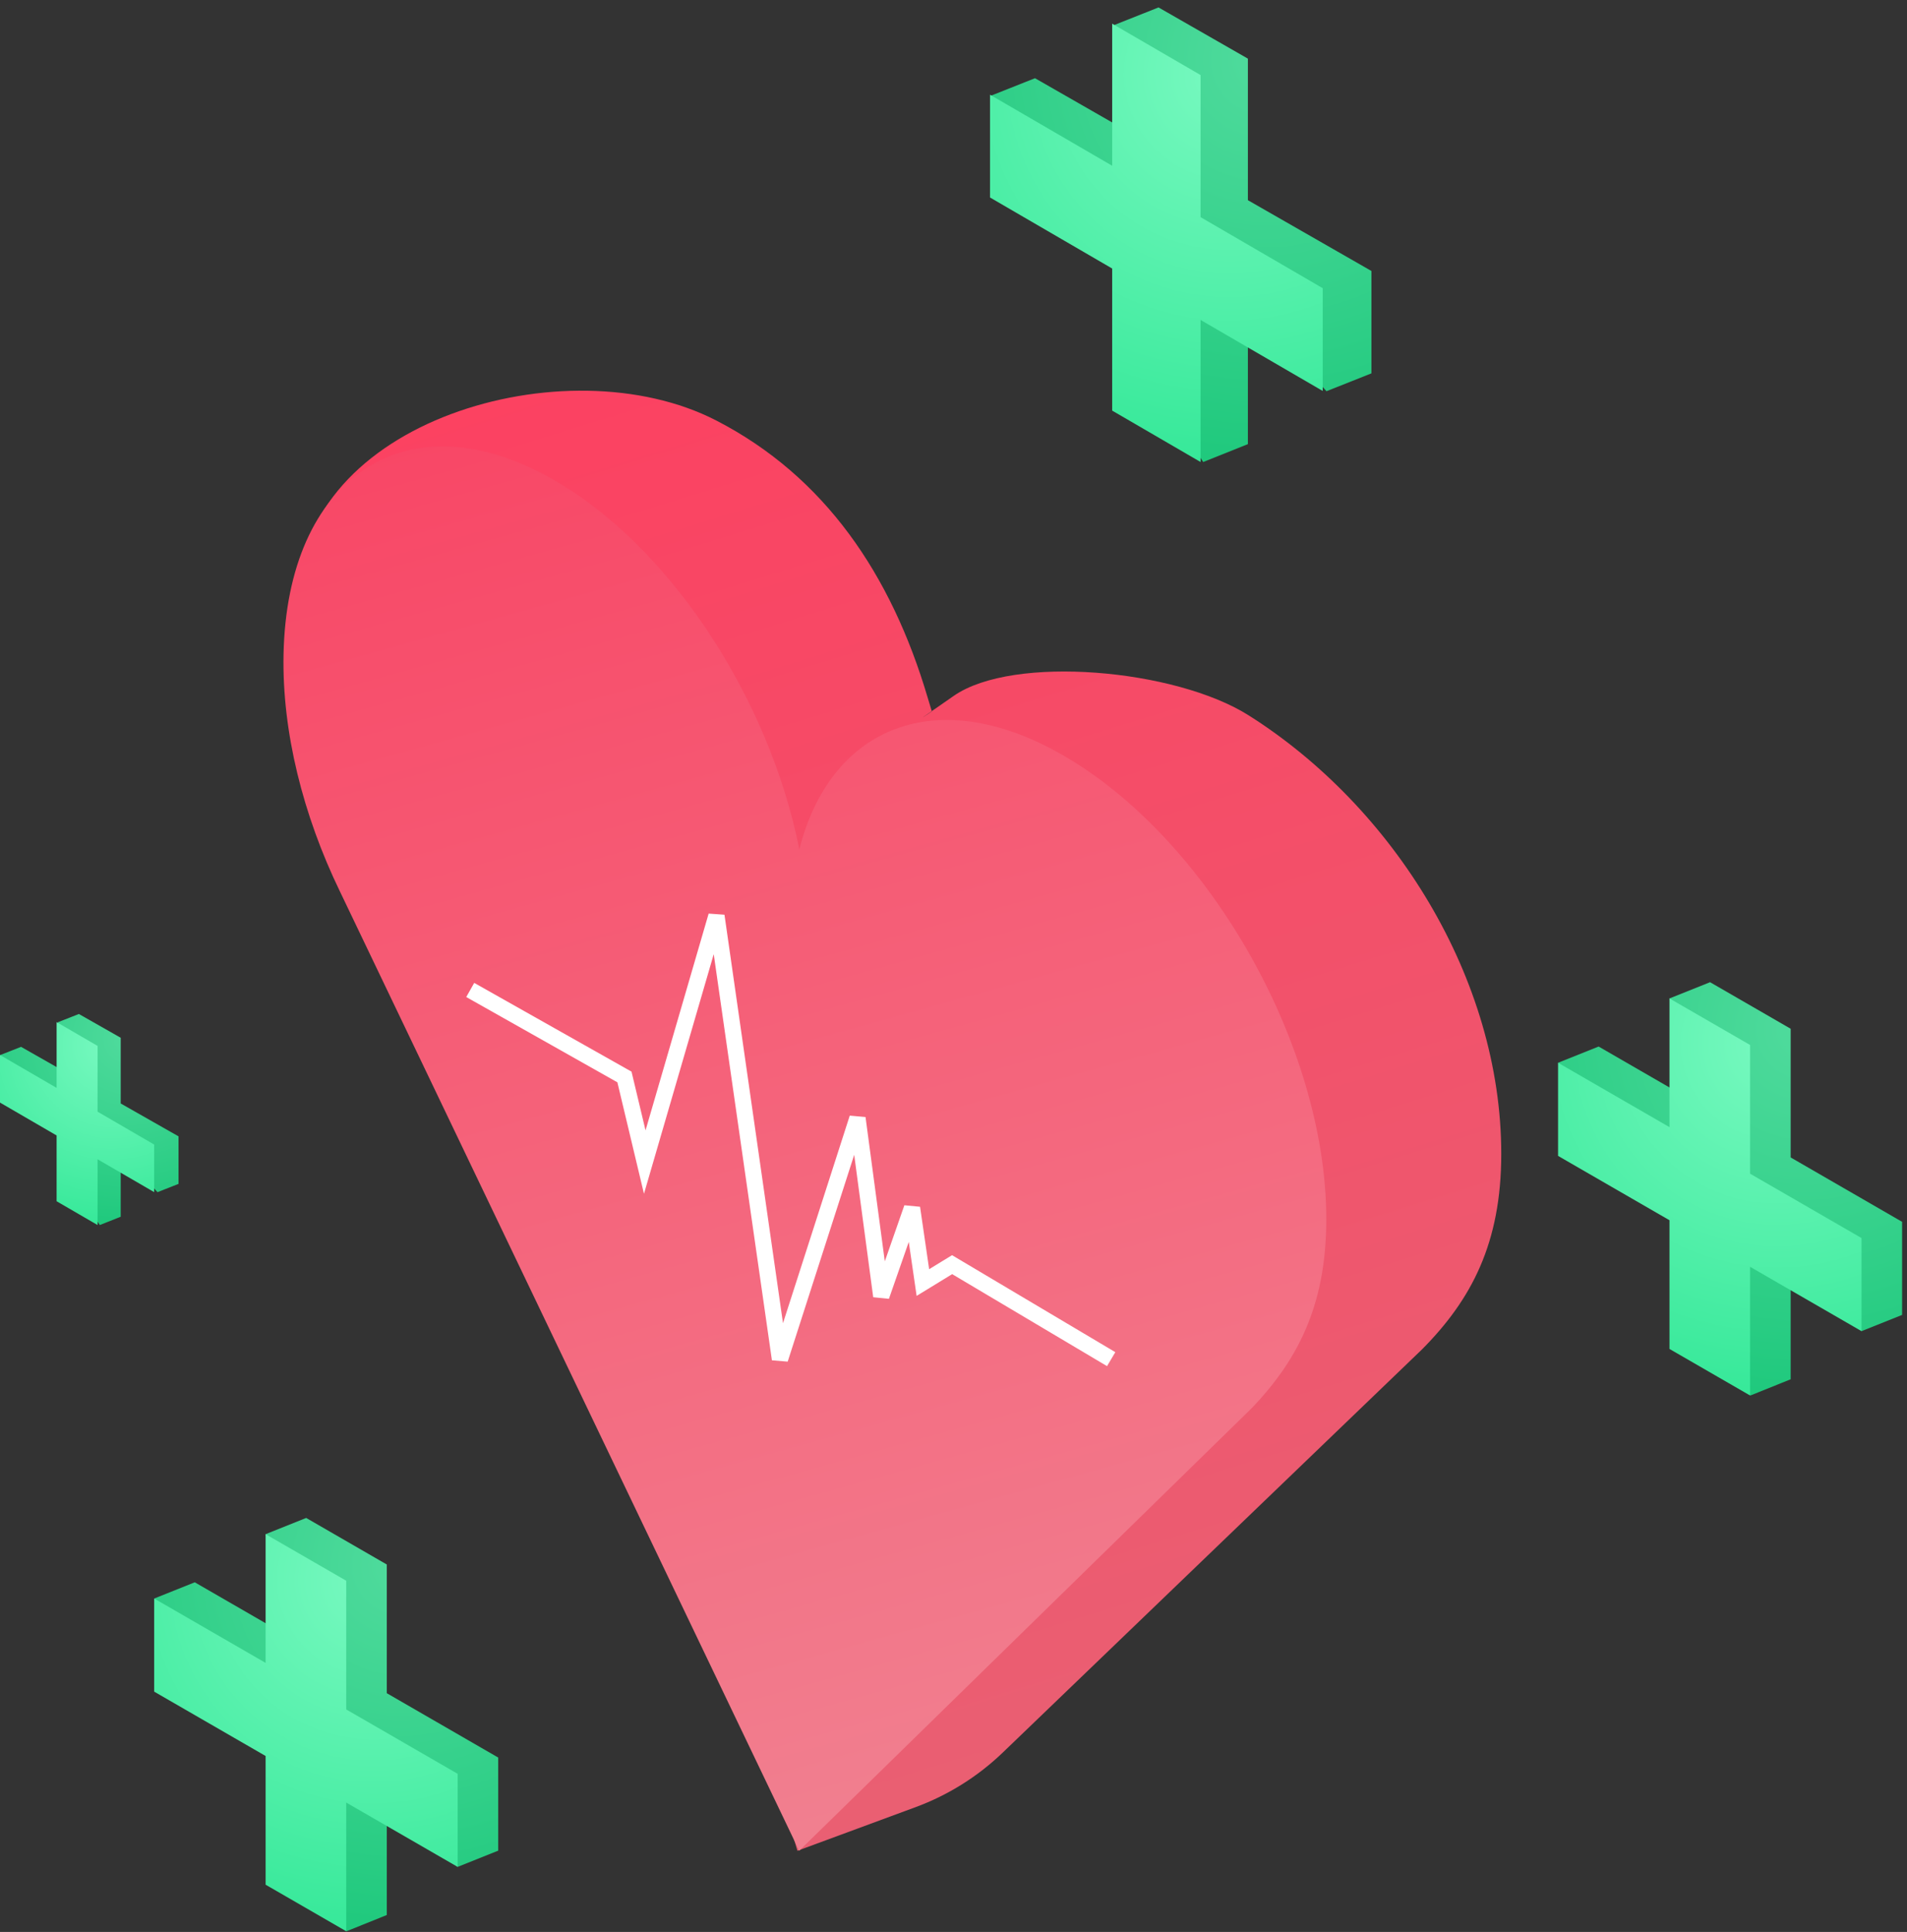 <?xml version="1.0" encoding="UTF-8"?>
<svg width="235px" height="238px" viewBox="0 0 235 238" version="1.1" xmlns="http://www.w3.org/2000/svg" xmlns:xlink="http://www.w3.org/1999/xlink">
    <rect x="0" y="0" width="235" height="238" fill="#333333" stroke="none"/>
    <title>health-wellness</title>
    <defs>
        <radialGradient cx="72.224%" cy="11.53%" fx="72.224%" fy="11.53%" r="116.579%" gradientTransform="translate(0.722,0.115),scale(1,0.833),rotate(105.728),translate(-0.722,-0.115)" id="radialGradient-1">
            <stop stop-color="#50DB9D" offset="0%"></stop>
            <stop stop-color="#1BC77A" offset="100%"></stop>
        </radialGradient>
        <radialGradient cx="72.224%" cy="11.53%" fx="72.224%" fy="11.53%" r="114.858%" gradientTransform="translate(0.722,0.115),scale(1,0.846),rotate(105.97),translate(-0.722,-0.115)" id="radialGradient-2">
            <stop stop-color="#50DB9D" offset="0%"></stop>
            <stop stop-color="#1BC77A" offset="100%"></stop>
        </radialGradient>
        <radialGradient cx="72.224%" cy="11.53%" fx="72.224%" fy="11.53%" r="115.727%" gradientTransform="translate(0.722,0.115),scale(1,0.839),rotate(105.847),translate(-0.722,-0.115)" id="radialGradient-3">
            <stop stop-color="#50DB9D" offset="0%"></stop>
            <stop stop-color="#1BC77A" offset="100%"></stop>
        </radialGradient>
        <radialGradient cx="72.224%" cy="11.53%" fx="72.224%" fy="11.53%" r="126.24%" gradientTransform="translate(0.722,0.115),scale(1,0.764),rotate(104.497),translate(-0.722,-0.115)" id="radialGradient-4">
            <stop stop-color="#78F9C0" offset="0%"></stop>
            <stop stop-color="#31E796" offset="100%"></stop>
        </radialGradient>
        <radialGradient cx="72.224%" cy="11.53%" fx="72.224%" fy="11.53%" r="126.94%" gradientTransform="translate(0.722,0.115),scale(1,0.76),rotate(104.415),translate(-0.722,-0.115)" id="radialGradient-5">
            <stop stop-color="#78F9C0" offset="0%"></stop>
            <stop stop-color="#31E796" offset="100%"></stop>
        </radialGradient>
        <radialGradient cx="72.224%" cy="11.53%" fx="72.224%" fy="11.53%" r="127.056%" gradientTransform="translate(0.722,0.115),scale(1,0.759),rotate(104.402),translate(-0.722,-0.115)" id="radialGradient-6">
            <stop stop-color="#78F9C0" offset="0%"></stop>
            <stop stop-color="#31E796" offset="100%"></stop>
        </radialGradient>
        <linearGradient x1="25.776%" y1="0%" x2="50%" y2="100%" id="linearGradient-7">
            <stop stop-color="#FC4161" offset="0%"></stop>
            <stop stop-color="#E96073" offset="100%"></stop>
        </linearGradient>
        <linearGradient x1="30.31%" y1="0%" x2="50%" y2="100%" id="linearGradient-8">
            <stop stop-color="#F84766" offset="0%"></stop>
            <stop stop-color="#F18090" offset="100%"></stop>
        </linearGradient>
    </defs>
    <g id="UI-DESKTOP" stroke="none" stroke-width="1" fill="none" fill-rule="evenodd">
        <g id="Illustrations" transform="translate(-603, -15272)">
            <g id="health-wellness" transform="translate(603, 15272.916)">
                <polygon id="Fill-1-Copy-4" fill="url(#radialGradient-1)" points="234.396 149.603 220.665 141.674 220.665 125.819 210.731 120.084 205.731 122.084 210.731 135.94 197 128.011 192 130.011 197 139.482 210.731 147.409 210.731 163.265 215.698 171 220.665 169 220.665 153.145 229.396 163.072 234.396 161.072"></polygon>
                <polygon id="Fill-1-Copy-9" fill="url(#radialGradient-1)" points="61.396 215.603 47.665 207.674 47.665 191.819 37.731 186.084 32.731 188.084 37.731 201.94 24 194.011 19 196.011 24 205.482 37.731 213.409 37.731 229.265 42.698 237 47.665 235 47.665 219.145 56.396 229.072 61.396 227.072"></polygon>
                <polygon id="Fill-1-Copy-5" fill="url(#radialGradient-2)" points="22 139.074 14.875 135.025 14.875 126.929 9.72 124 7.125 125.021 9.72 132.097 2.595 128.048 0 129.069 2.595 133.905 9.72 137.953 9.72 146.05 12.297 150 14.875 148.979 14.875 140.882 19.405 145.952 22 144.93"></polygon>
                <polygon id="Fill-1-Copy-7" fill="url(#radialGradient-3)" points="169 32.466 153.778 23.746 153.778 6.308 142.765 0 137.222 2.2 142.765 17.439 127.543 8.719 122 10.918 127.543 21.335 142.765 30.053 142.765 47.493 148.271 56 153.778 53.8 153.778 36.362 163.457 47.28 169 45.081"></polygon>
                <polygon id="Fill-1" fill="url(#radialGradient-4)" points="229.396 151.603 215.665 143.674 215.665 127.819 205.731 122.084 205.731 137.94 192 130.011 192 141.482 205.731 149.409 205.731 165.265 215.665 171 215.665 155.145 229.396 163.072"></polygon>
                <polygon id="Fill-1-Copy-10" fill="url(#radialGradient-4)" points="56.396 217.603 42.665 209.674 42.665 193.819 32.731 188.084 32.731 203.94 19 196.011 19 207.482 32.731 215.409 32.731 231.265 42.665 237 42.665 221.145 56.396 229.072"></polygon>
                <polygon id="Fill-1-Copy-6" fill="url(#radialGradient-5)" points="19 140.087 12.024 136.034 12.024 127.931 6.976 125 6.976 133.104 0 129.051 0 134.914 6.976 138.965 6.976 147.069 12.024 150 12.024 141.897 19 145.948"></polygon>
                <polygon id="Fill-1-Copy-8" fill="url(#radialGradient-6)" points="163 34.587 147.946 25.834 147.946 8.331 137.054 2 137.054 19.504 122 10.751 122 23.414 137.054 32.165 137.054 49.669 147.946 56 147.946 38.497 163 47.248"></polygon>
                <g id="Group-60-Copy" transform="translate(34, 47.084)">
                    <path d="M119.863,40.12 C137.74,51.406 151,72.553 151,94.152 C151,105.148 147.326,112.106 141.223,118.247 L89.583,167.892 C86.501,170.854 82.84,173.148 78.83,174.627 L64.269,180 L64.269,180 L26.576,54.952 C21.75,45.693 2.803,35.083 2.803,25.6 C2.803,4.002 35.706,-5.766 54.272,3.806 C67.642,10.7 75.826,22.784 80.307,37.904 C80.451,38.39 80.625,38.968 80.83,39.638 C78.747,41.049 79.654,40.407 83.55,37.713 C90.894,32.633 110.84,34.424 119.863,40.12 Z" id="Path-Copy-7" fill="url(#linearGradient-7)"></path>
                    <path d="M95.837,44.403 C113.911,54.041 128.994,79.483 129.428,101.23 C129.649,112.303 126.159,119.308 120.233,125.491 L64.486,180 L7.861,61.761 C3.354,52.439 0.75,42.178 0.941,32.63 C1.375,10.883 15.905,1.067 33.493,10.705 C48.286,18.765 60.78,37.881 64.501,56.644 C68.224,41.89 80.804,36.342 95.837,44.403 Z" id="Path" fill="url(#linearGradient-8)"></path>
                </g>
                <polyline id="Path-721" stroke="#FFFFFF" stroke-width="2" points="57.947 121.039 76.951 131.76 79.454 142.244 88.287 111.912 96.114 166.522 105.668 136.827 108.598 158.761 112.389 147.893 113.727 157.084 117.329 154.881 136.931 166.522"></polyline>
            </g>
        </g>
    </g>
</svg>